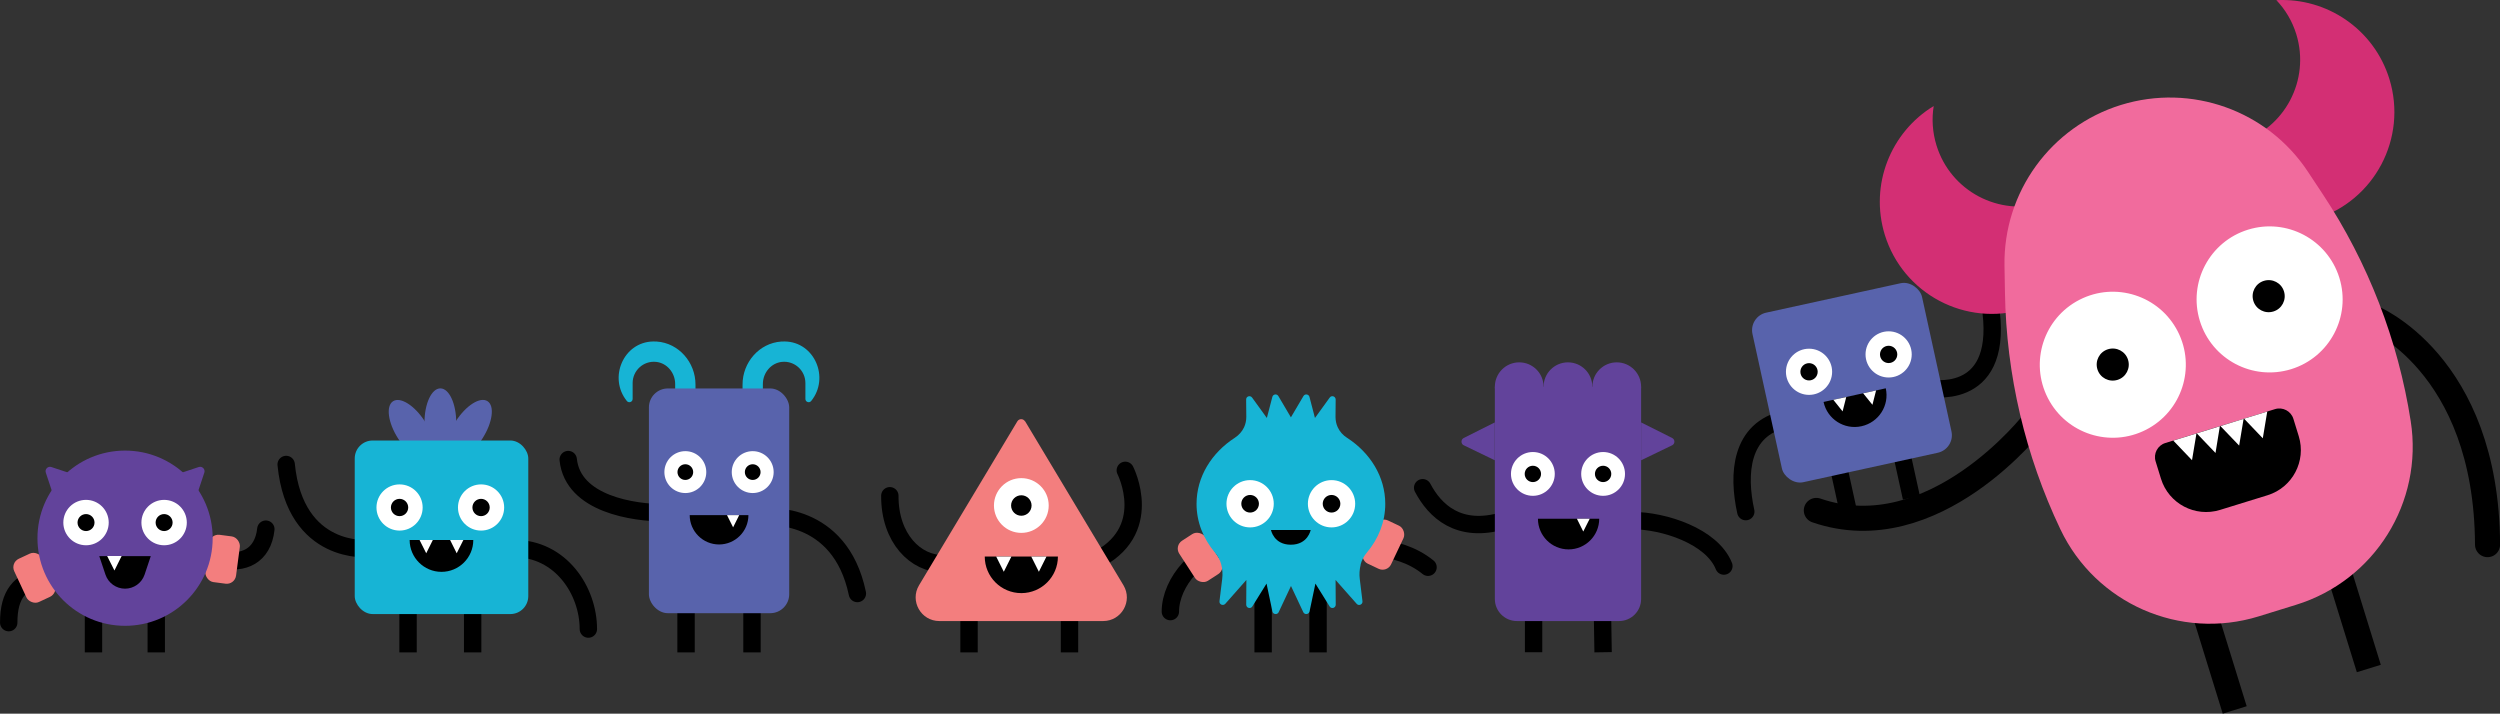 <?xml version="1.0" encoding="UTF-8"?>
<svg id="Layer_1" data-name="Layer 1" xmlns="http://www.w3.org/2000/svg" viewBox="0 0 315.03 89.93">
  <rect x="0" y="0" width="315.03" height="89.93" fill="#333333" stroke="none"/>
  <defs>
    <style>
      .cls-1, .cls-2, .cls-3, .cls-4 {
        fill: none;
        stroke: #000;
        stroke-miterlimit: 10;
      }

      .cls-1, .cls-3 {
        stroke-linecap: round;
      }

      .cls-1, .cls-4 {
        stroke-width: 2.19px;
      }

      .cls-2, .cls-3 {
        stroke-width: 3.16px;
      }

      .cls-5, .cls-6, .cls-7, .cls-8, .cls-9, .cls-10, .cls-11, .cls-12 {
        stroke-width: 0px;
      }

      .cls-6 {
        fill: #62439b;
      }

      .cls-7 {
        fill: #5863ac;
      }

      .cls-8 {
        fill: #17b4d5;
      }

      .cls-9 {
        fill: #d32f74;
      }

      .cls-10 {
        fill: #f37e7e;
      }

      .cls-11 {
        fill: #fff;
      }

      .cls-12 {
        fill: #f16b9d;
      }
    </style>
  </defs>
  <g>
    <g>
      <path class="cls-1" d="M118.88,71.03h0c-3.48.07-6.78-3.19-6.75-8.56"/>
      <path class="cls-1" d="M137.81,70.78c7.97-3.74,3.99-11.51,3.99-11.51"/>
      <line class="cls-4" x1="122.11" y1="75.32" x2="122.11" y2="82.21"/>
      <line class="cls-4" x1="134.77" y1="75.32" x2="134.77" y2="82.21"/>
      <path class="cls-10" d="M129.18,53.09l12.39,20.66c1.19,1.99-.24,4.51-2.56,4.51h-20.64c-2.32,0-3.75-2.53-2.56-4.51l12.39-20.66c.22-.36.74-.36.96,0Z"/>
      <circle class="cls-11" cx="128.7" cy="63.7" r="3.45"/>
      <circle class="cls-5" cx="128.7" cy="63.7" r="1.29"/>
      <path class="cls-5" d="M133.31,70.13c0,2.54-2.06,4.61-4.61,4.61s-4.61-2.06-4.61-4.61h9.21Z"/>
      <polygon class="cls-11" points="125.53 70.13 127.45 70.13 126.49 72.05 125.53 70.13"/>
      <polygon class="cls-11" points="129.95 70.13 131.87 70.13 130.91 72.05 129.95 70.13"/>
    </g>
    <g>
      <g>
        <path class="cls-8" d="M87.64,51.44h-2.56v-3.05c0-1.4-1.02-2.65-2.41-2.79-1.6-.16-2.95,1.1-2.95,2.67v2c0,.39-.49.56-.73.26h0c-2.36-2.92-.43-7.44,3.32-7.5.15,0,.3,0,.45.01,2.78.19,4.88,2.63,4.88,5.41v2.98Z"/>
        <path class="cls-8" d="M93.57,51.44h2.56s0-3.05,0-3.05c0-1.4,1.02-2.65,2.41-2.79,1.6-.16,2.95,1.1,2.95,2.67v2c0,.39.49.56.73.26h0c2.36-2.92.43-7.44-3.32-7.5-.15,0-.3,0-.45.01-2.78.19-4.88,2.63-4.88,5.41v2.98Z"/>
      </g>
      <g>
        <path class="cls-1" d="M96.55,65.13s9.29-.88,11.49,9.66"/>
        <path class="cls-1" d="M83.72,64.62c-3.81,0-11.53-1.07-12.12-6.71"/>
      </g>
      <g>
        <line class="cls-4" x1="86.45" y1="75.73" x2="86.45" y2="82.21"/>
        <line class="cls-4" x1="94.76" y1="75.73" x2="94.76" y2="82.21"/>
      </g>
      <rect class="cls-7" x="81.77" y="48.95" width="17.68" height="28.32" rx="2.39" ry="2.39"/>
      <g>
        <circle class="cls-11" cx="94.85" cy="59.49" r="2.64"/>
        <circle class="cls-5" cx="94.85" cy="59.49" r=".99"/>
        <circle class="cls-11" cx="86.36" cy="59.49" r="2.64"/>
        <circle class="cls-5" cx="86.36" cy="59.49" r=".99"/>
      </g>
      <g>
        <path class="cls-5" d="M94.31,64.91c0,2.04-1.66,3.7-3.7,3.7s-3.7-1.66-3.7-3.7h7.4Z"/>
        <polygon class="cls-11" points="91.61 64.91 93.15 64.91 92.38 66.45 91.61 64.91"/>
      </g>
    </g>
    <g>
      <g>
        <path class="cls-6" d="M9.17,59.76l-2.5,2.5-.9-2.71c-.14-.43.27-.84.7-.7l2.71.9Z"/>
        <path class="cls-6" d="M22.35,59.76l2.5,2.5.9-2.71c.14-.43-.27-.84-.7-.7l-2.71.9Z"/>
      </g>
      <line class="cls-4" x1="11.78" y1="76.05" x2="11.78" y2="82.21"/>
      <line class="cls-4" x1="19.69" y1="76.05" x2="19.69" y2="82.21"/>
      <path class="cls-1" d="M5.37,72.5c-2.88.88-4.27,2.35-4.27,5.96"/>
      <path class="cls-1" d="M27.79,70.47c2.85.71,5.34-.4,5.71-3.79"/>
      <rect class="cls-10" x="2.38" y="69.8" width="3.9" height="6.01" rx="1.18" ry="1.18" transform="translate(-30.35 8.65) rotate(-24.99)"/>
      <rect class="cls-10" x="26.1" y="67.47" width="3.9" height="6.01" rx="1.18" ry="1.18" transform="translate(9.4 -3.05) rotate(7.47)"/>
      <circle class="cls-6" cx="15.76" cy="67.82" r="11.04"/>
      <path class="cls-5" d="M15.76,74.18h0c-1.12,0-2.11-.71-2.47-1.77-.46-1.34-.78-2.33-.78-2.33h0s6.49,0,6.49,0h0s-.32.99-.78,2.33c-.36,1.06-1.35,1.77-2.47,1.77Z"/>
      <circle class="cls-11" cx="10.84" cy="65.85" r="2.86"/>
      <circle class="cls-5" cx="10.84" cy="65.85" r="1.07"/>
      <circle class="cls-11" cx="20.68" cy="65.85" r="2.86"/>
      <circle class="cls-5" cx="20.68" cy="65.85" r="1.07"/>
      <polygon class="cls-11" points="13.5 70.06 15.33 70.06 14.42 71.89 13.5 70.06"/>
    </g>
    <g>
      <line class="cls-4" x1="159.17" y1="72.49" x2="159.17" y2="82.21"/>
      <line class="cls-4" x1="166.09" y1="72.49" x2="166.09" y2="82.21"/>
      <path class="cls-1" d="M154.98,69.08h0c-3.76,0-7.5,4.23-7.5,7.99"/>
      <path class="cls-1" d="M170.35,69.08h0s5.6-.86,9.6,2.4"/>
      <rect class="cls-10" x="149.28" y="67.23" width="3.9" height="6.01" rx="1.18" ry="1.18" transform="translate(-13.88 93.53) rotate(-32.94)"/>
      <rect class="cls-10" x="172.36" y="65.63" width="3.9" height="6.01" rx="1.18" ry="1.18" transform="translate(46.22 -68.07) rotate(25.37)"/>
      <path class="cls-8" d="M171.45,71.13h0c.15-.56.43-1.07.8-1.51,1.45-1.72,2.31-3.84,2.31-6.13,0-3.42-1.9-6.44-4.83-8.33-.5-.32-.91-.77-1.16-1.32h0c-.19-.41-.28-.86-.28-1.31l.02-2.18c0-.41-.52-.58-.75-.25l-1.86,2.57-.69-2.65c-.09-.36-.57-.43-.76-.11l-1.58,2.68-1.58-2.68c-.19-.32-.67-.25-.76.11l-.69,2.65-1.86-2.57c-.24-.33-.76-.16-.75.25l.02,2.18c0,.45-.09.9-.28,1.31h0c-.25.54-.66.99-1.16,1.32-2.93,1.89-4.83,4.92-4.83,8.33,0,2.3.86,4.41,2.31,6.13.37.44.66.95.8,1.51h0c.16.6.2,1.22.12,1.84l-.34,2.79c-.05.41.45.63.73.33l2.66-3.01-.02,3.12c0,.42.55.58.77.22l1.79-2.88.74,3.51c.08.39.62.45.79.09l1.55-3.3s0,0,0,0,0,0,0,0l1.55,3.3c.17.36.7.3.79-.09l.74-3.51,1.79,2.88c.22.36.77.2.77-.22l-.02-3.12,2.66,3.01c.27.31.78.08.73-.33l-.34-2.79c-.08-.61-.03-1.24.12-1.84Z"/>
      <path class="cls-5" d="M162.66,68.64c-2.15,0-2.5-1.85-2.5-1.85h0s5,0,5,0h0s-.35,1.85-2.5,1.85Z"/>
      <circle class="cls-11" cx="157.53" cy="63.48" r="2.98"/>
      <circle class="cls-5" cx="157.53" cy="63.48" r="1.11"/>
      <circle class="cls-11" cx="167.79" cy="63.48" r="2.98"/>
      <circle class="cls-5" cx="167.79" cy="63.48" r="1.11"/>
    </g>
    <g>
      <ellipse class="cls-7" cx="55.49" cy="53.24" rx="2" ry="4.3"/>
      <ellipse class="cls-7" cx="51.85" cy="54.18" rx="2" ry="4.3" transform="translate(-21.03 36.51) rotate(-32.63)"/>
      <ellipse class="cls-7" cx="59.11" cy="54.18" rx="4.3" ry="2" transform="translate(-18.39 74.74) rotate(-57.37)"/>
      <g>
        <path class="cls-1" d="M46.43,69.12s-9.23.94-10.37-10.59"/>
        <path class="cls-1" d="M64.79,69.12c5.87,0,9.35,5.31,9.35,10.15"/>
      </g>
      <g>
        <line class="cls-4" x1="51.42" y1="75.87" x2="51.42" y2="82.21"/>
        <line class="cls-4" x1="59.56" y1="75.87" x2="59.56" y2="82.21"/>
      </g>
      <rect class="cls-8" x="44.7" y="55.51" width="21.87" height="21.87" rx="2.26" ry="2.26"/>
      <g>
        <circle class="cls-11" cx="60.62" cy="63.95" r="2.91"/>
        <circle class="cls-5" cx="60.62" cy="63.95" r="1.09"/>
        <circle class="cls-11" cx="50.35" cy="63.95" r="2.91"/>
        <circle class="cls-5" cx="50.35" cy="63.95" r="1.09"/>
      </g>
      <g>
        <path class="cls-5" d="M59.64,68.05c0,2.22-1.8,4.01-4.01,4.01s-4.01-1.8-4.01-4.01h8.03Z"/>
        <polygon class="cls-11" points="52.87 68.05 54.54 68.05 53.71 69.72 52.87 68.05"/>
        <polygon class="cls-11" points="56.72 68.05 58.39 68.05 57.55 69.72 56.72 68.05"/>
      </g>
    </g>
    <g>
      <circle class="cls-6" cx="191.44" cy="48.73" r="3.07"/>
      <circle class="cls-6" cx="197.58" cy="48.73" r="3.07"/>
      <circle class="cls-6" cx="203.73" cy="48.73" r="3.07"/>
      <g>
        <path class="cls-1" d="M205.69,65.6h0c3.97,0,10.03,1.96,11.54,5.73"/>
        <path class="cls-1" d="M189.48,65.6h0c-5.7,1.7-8.69-1.25-10.21-4.14"/>
      </g>
      <g>
        <line class="cls-4" x1="193.25" y1="76.66" x2="193.25" y2="82.19"/>
        <line class="cls-4" x1="201.92" y1="76.66" x2="202.01" y2="82.19"/>
      </g>
      <path class="cls-6" d="M188.36,48.73h18.44v26.75c0,1.54-1.25,2.78-2.78,2.78h-12.87c-1.54,0-2.78-1.25-2.78-2.78v-26.75h0Z"/>
      <g>
        <circle class="cls-11" cx="202.01" cy="59.72" r="2.76"/>
        <circle class="cls-5" cx="202.01" cy="59.72" r="1.03"/>
      </g>
      <g>
        <circle class="cls-11" cx="193.16" cy="59.72" r="2.76"/>
        <circle class="cls-5" cx="193.16" cy="59.72" r="1.03"/>
      </g>
      <g>
        <path class="cls-5" d="M201.52,65.37c0,2.13-1.73,3.86-3.86,3.86s-3.86-1.73-3.86-3.86h7.72Z"/>
        <polygon class="cls-11" points="198.71 65.37 200.32 65.37 199.51 66.98 198.71 65.37"/>
      </g>
      <path class="cls-6" d="M188.36,53.23l-3.91,1.96c-.38.19-.38.74,0,.92l3.91,1.89v-4.78Z"/>
      <path class="cls-6" d="M206.8,53.23l3.91,1.96c.38.19.38.74,0,.92l-3.91,1.89v-4.78Z"/>
    </g>
  </g>
  <g>
    <g>
      <path class="cls-1" d="M242.93,48.87s9.33,1.98,7.98-9.52"/>
      <path class="cls-1" d="M225,52.8c-5.73,1.26-6.05,6.94-5.01,11.67"/>
    </g>
    <g>
      <line class="cls-4" x1="239.5" y1="56.53" x2="240.86" y2="62.73"/>
      <line class="cls-4" x1="231.55" y1="58.27" x2="232.91" y2="64.47"/>
    </g>
    <rect class="cls-7" x="222.44" y="37.29" width="21.87" height="21.87" rx="2.26" ry="2.26" transform="translate(471.66 45.42) rotate(167.65)"/>
    <g>
      <circle class="cls-11" cx="227.96" cy="46.85" r="2.91"/>
      <circle class="cls-5" cx="227.96" cy="46.85" r="1.09"/>
      <circle class="cls-11" cx="237.99" cy="44.66" r="2.91"/>
      <circle class="cls-5" cx="237.99" cy="44.66" r="1.09"/>
    </g>
    <g>
      <path class="cls-5" d="M229.79,50.65c.47,2.17,2.61,3.54,4.78,3.06s3.54-2.61,3.06-4.78l-7.84,1.72Z"/>
      <polygon class="cls-11" points="236.41 49.2 234.78 49.56 235.95 51.01 236.41 49.2"/>
      <polygon class="cls-11" points="232.65 50.03 231.02 50.38 232.19 51.84 232.65 50.03"/>
    </g>
  </g>
  <g>
    <g>
      <path class="cls-3" d="M298.82,39.95s14.53,5.72,14.64,28.68"/>
      <path class="cls-3" d="M256.35,53.07s-12.61,16.37-27.47,11.25"/>
    </g>
    <g>
      <line class="cls-2" x1="277.24" y1="75.36" x2="281.6" y2="89.46"/>
      <line class="cls-2" x1="294.14" y1="70.14" x2="298.5" y2="84.24"/>
    </g>
    <g>
      <path class="cls-9" d="M282.14,17.98c5.77-1.78,9-7.9,7.22-13.67-.51-1.66-1.39-3.11-2.51-4.29,6.31-.34,12.29,3.62,14.24,9.93,2.3,7.45-1.87,15.36-9.32,17.66-7.45,2.3-15.36-1.87-17.66-9.32-.11-.36-.2-.72-.28-1.08,2.47,1.3,5.44,1.66,8.32.77Z"/>
      <path class="cls-9" d="M257.69,25.54c-5.77,1.78-11.89-1.45-13.67-7.22-.51-1.66-.61-3.35-.35-4.96-5.41,3.28-8.11,9.92-6.16,16.24,2.3,7.45,10.21,11.63,17.66,9.32,7.45-2.3,11.63-10.21,9.32-17.66-.11-.36-.24-.71-.38-1.05-1.31,2.47-3.55,4.44-6.43,5.33Z"/>
    </g>
    <path class="cls-12" d="M267.28,13.22h0c-8.85,2.74-14.84,10.99-14.69,20.25l.06,3.43c.17,10.32,2.55,20.49,6.99,29.81h0c4.45,9.35,15.09,14.01,24.98,10.96l4.72-1.46c9.89-3.06,16.04-12.91,14.44-23.14h0c-1.59-10.2-5.36-19.94-11.05-28.55l-1.89-2.86c-5.1-7.74-14.7-11.17-23.56-8.44Z"/>
    <g>
      <circle class="cls-11" cx="266.23" cy="45.94" r="9.2" transform="translate(8.38 126.57) rotate(-27.15)"/>
      <circle class="cls-11" cx="286" cy="37.72" r="9.2" transform="translate(1.61 86.12) rotate(-17.17)"/>
      <path class="cls-5" d="M283.95,37.92c.33,1.07,1.46,1.66,2.53,1.33,1.07-.33,1.66-1.46,1.33-2.53s-1.46-1.66-2.53-1.33c-1.07.33-1.66,1.46-1.33,2.53Z"/>
      <path class="cls-5" d="M264.3,46.54c.33,1.07,1.46,1.66,2.53,1.33,1.07-.33,1.66-1.46,1.33-2.53-.33-1.07-1.46-1.66-2.53-1.33-1.07.33-1.66,1.46-1.33,2.53Z"/>
    </g>
    <path class="cls-5" d="M278.13,53.47h6.29c3.28,0,5.95,2.66,5.95,5.95v2.29c0,1.02-.83,1.85-1.85,1.85h-14.47c-1.02,0-1.85-.83-1.85-1.85v-2.29c0-3.28,2.66-5.95,5.95-5.95Z" transform="translate(567.28 31.38) rotate(162.83)"/>
    <g>
      <polygon class="cls-11" points="285.14 55.23 285.7 51.86 282.78 52.76 285.14 55.23"/>
      <polygon class="cls-11" points="282.16 56.15 282.72 52.78 279.8 53.69 282.16 56.15"/>
      <polygon class="cls-11" points="279.18 57.08 279.73 53.71 276.82 54.61 279.18 57.08"/>
      <polygon class="cls-11" points="276.22 57.99 276.78 54.62 273.86 55.52 276.22 57.99"/>
    </g>
  </g>
</svg>